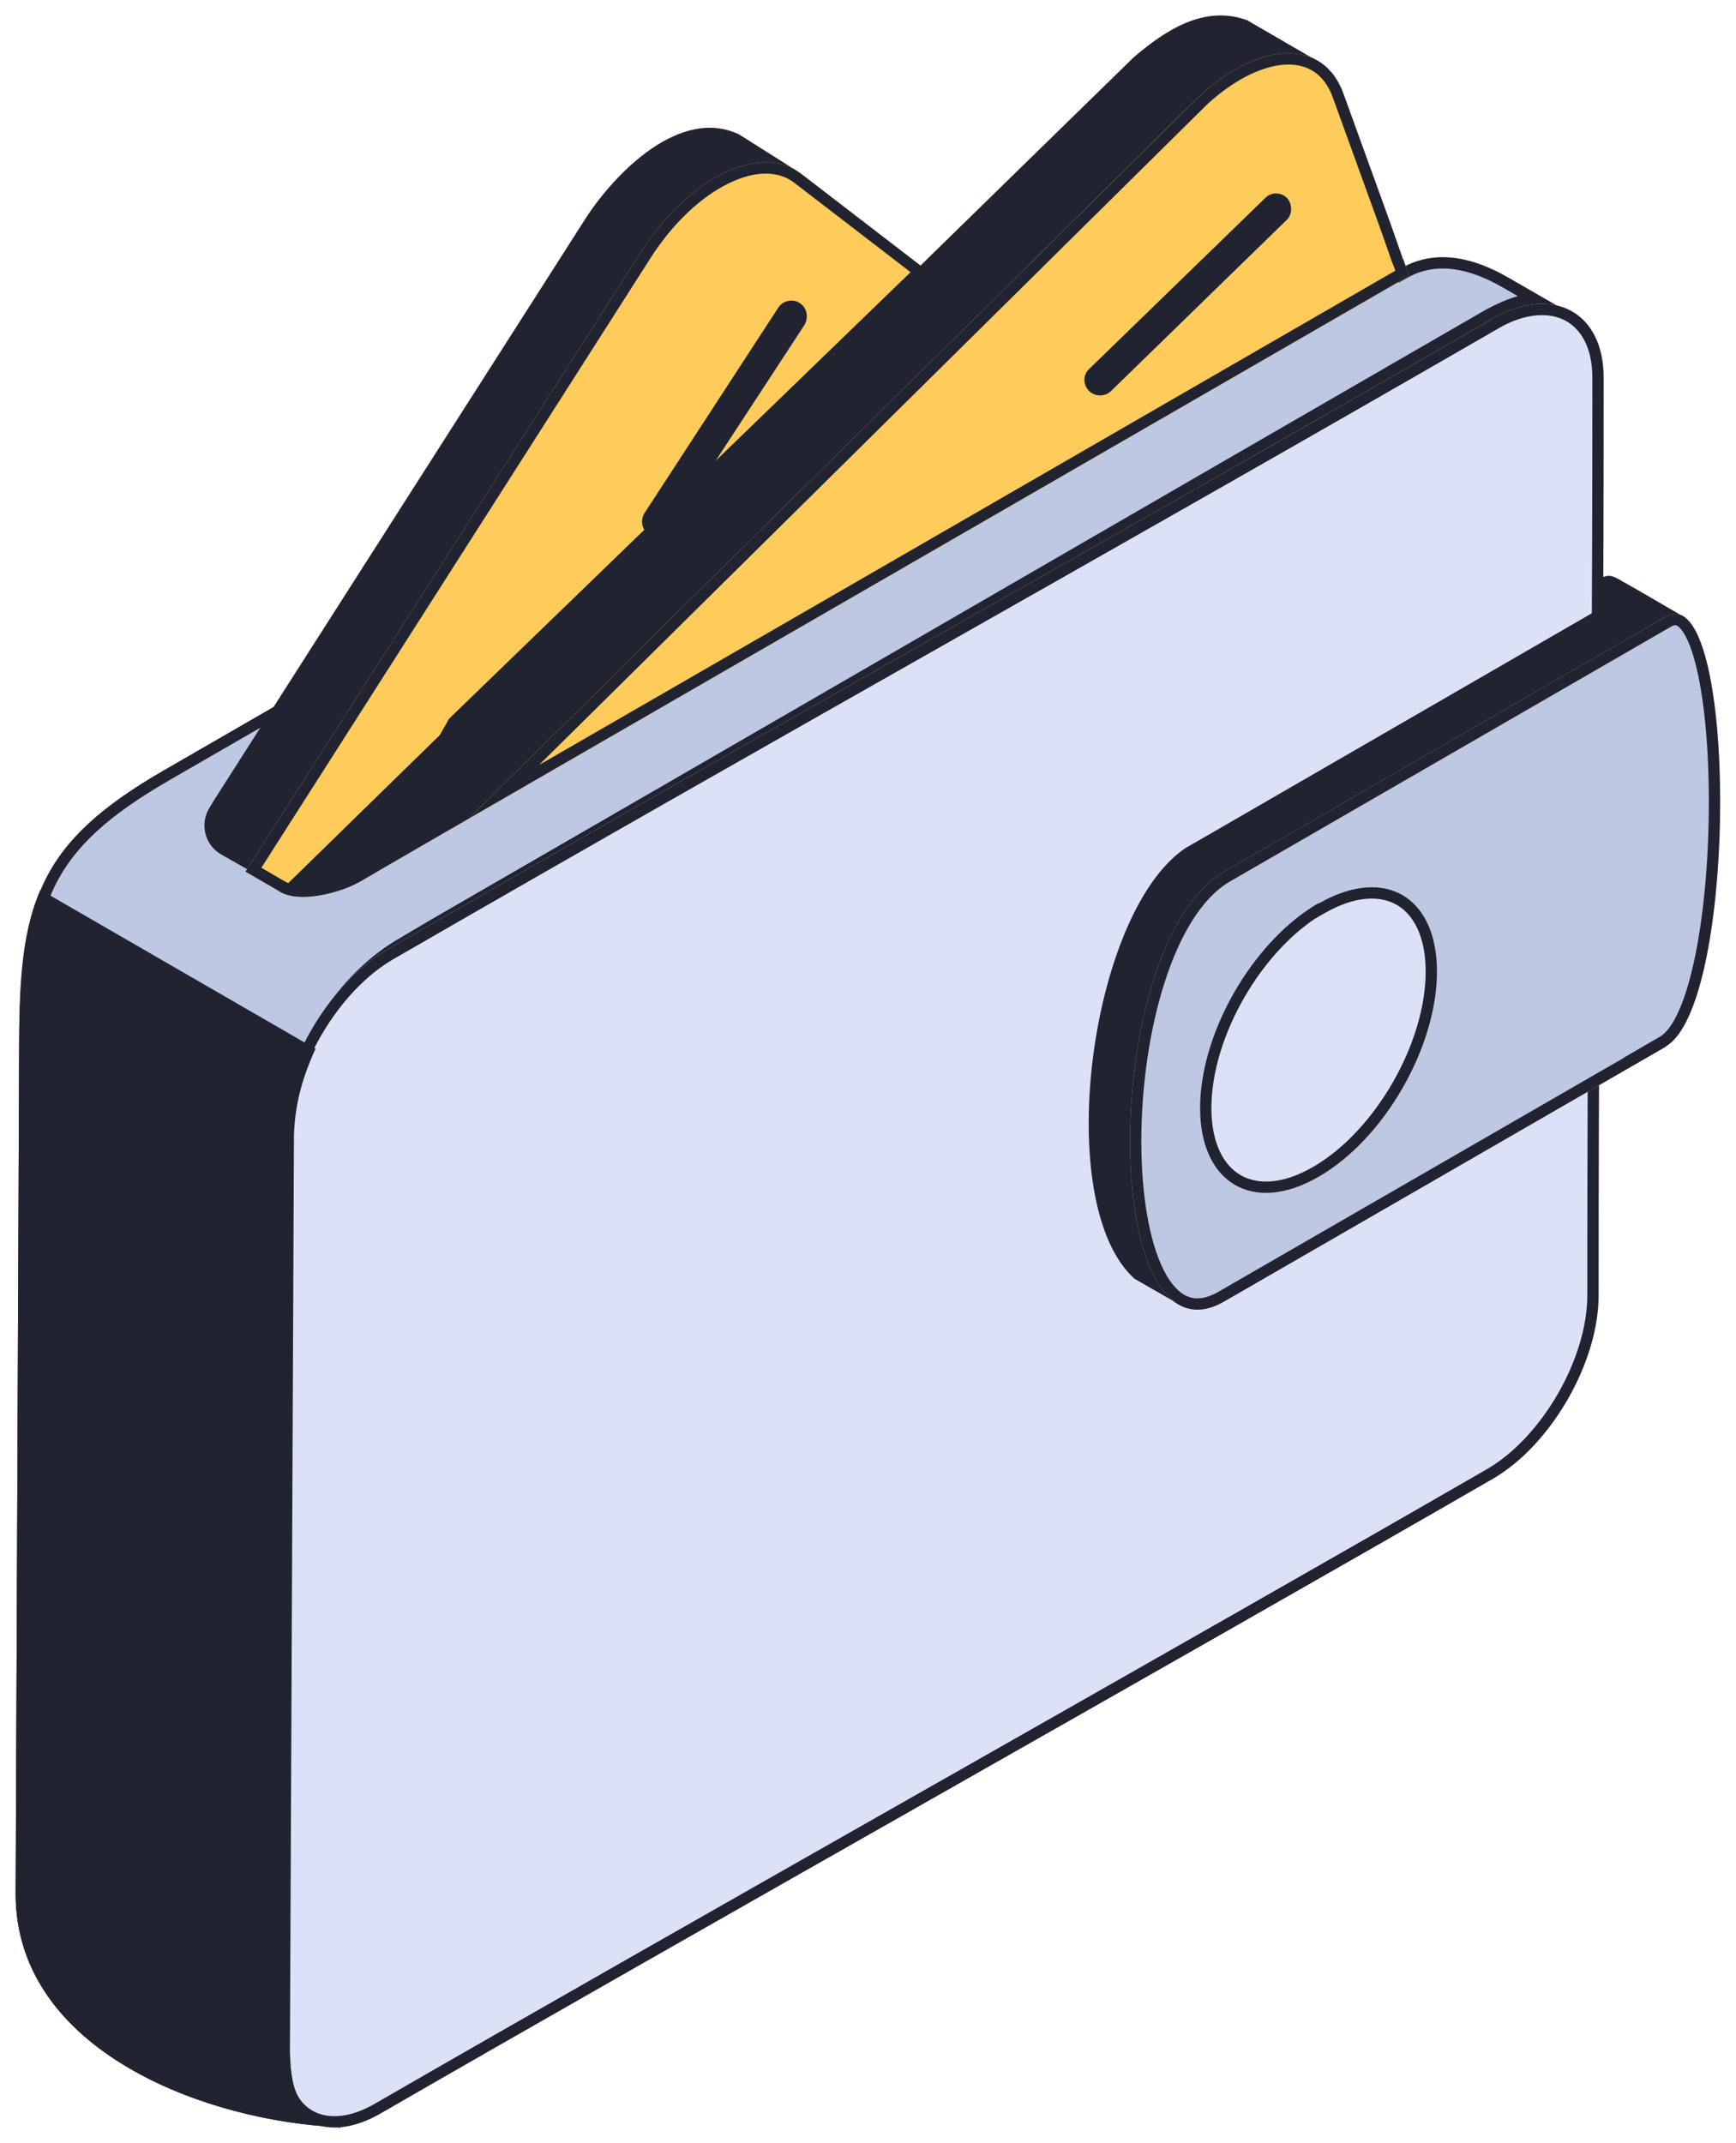 <?xml version="1.0" encoding="UTF-8"?>
<svg xmlns="http://www.w3.org/2000/svg" width="162" height="200" viewBox="0 0 162 200" fill="none">
  <path fill-rule="evenodd" clip-rule="evenodd" d="M31.768 198.492C19.372 198.021 1.461 191.423 1.461 176.72L1.791 97.22C1.885 84.072 3.629 78.605 15.318 71.866C48.077 52.969 75.226 37.276 108.031 18.379L111.378 16.4L114.771 14.468C117.458 13.054 119.532 12.488 122.266 14.091L130.815 24.999C134.161 23.114 137.726 24.175 140.695 25.872L146.257 29.076C143.617 27.851 141.685 28.511 139.234 29.783C104.213 50 75.886 66.447 40.865 86.664L37.519 88.643C31.721 92.13 27.573 99.34 27.385 106.032L27.008 191.565C27.149 195.806 27.856 196.937 31.721 198.586L31.768 198.492Z" fill="#BFC8E2"></path>
  <path fill-rule="evenodd" clip-rule="evenodd" d="M15.318 71.866C3.629 78.605 1.885 84.072 1.791 97.22L1.461 176.72C1.461 190.282 16.698 196.947 28.791 198.271C29.706 198.371 30.603 198.44 31.474 198.48C31.555 198.515 31.637 198.551 31.721 198.586L31.768 198.492C31.766 198.492 31.764 198.492 31.761 198.492C31.678 198.489 31.595 198.485 31.512 198.482C31.499 198.481 31.487 198.48 31.474 198.48C30.515 198.061 29.761 197.671 29.168 197.248C27.506 196.064 27.11 194.623 27.008 191.565L27.385 106.032C27.573 99.34 31.721 92.13 37.519 88.643L40.865 86.664C58.376 76.555 74.213 67.389 90.05 58.223C105.887 49.057 121.724 39.892 139.234 29.783C140.596 29.076 141.799 28.558 143.051 28.448C144.052 28.36 145.085 28.532 146.257 29.076L140.695 25.872C137.726 24.175 134.161 23.114 130.815 24.999L122.266 14.091C119.532 12.488 117.458 13.054 114.771 14.468L111.378 16.4L108.031 18.379C86.853 30.578 68.032 41.442 48.538 52.695C37.835 58.873 26.929 65.168 15.318 71.866ZM111.914 17.309L111.899 17.318L108.563 19.292L108.557 19.295C87.379 31.494 68.558 42.358 49.063 53.611C38.361 59.789 27.455 66.084 15.845 72.782C10.077 76.107 6.926 79.028 5.152 82.609C3.36 86.225 2.893 90.66 2.846 97.226C2.846 97.226 2.846 97.227 2.846 97.227L2.516 176.72C2.516 176.721 2.516 176.722 2.516 176.722C2.517 183.566 6.663 188.598 12.5 192.032C16.983 194.67 22.377 196.304 27.381 197.027C27.278 196.901 27.181 196.77 27.09 196.633C26.231 195.341 26.024 193.722 25.953 191.6L25.953 191.58L26.33 106.015L26.33 106.002C26.529 98.954 30.866 91.412 36.975 87.737L36.982 87.733L40.333 85.751L40.338 85.749C57.847 75.641 73.683 66.475 89.52 57.31L89.522 57.309C105.359 48.143 121.196 38.977 138.707 28.868L138.728 28.857L138.748 28.846C139.709 28.347 140.659 27.903 141.641 27.636L140.172 26.789C140.172 26.789 140.171 26.789 140.17 26.788C137.304 25.151 134.183 24.314 131.332 25.919L130.543 26.364L121.563 14.905C120.437 14.28 119.504 14.111 118.604 14.199C117.622 14.296 116.584 14.708 115.277 15.395L111.914 17.309Z" fill="#212430"></path>
  <path fill-rule="evenodd" clip-rule="evenodd" d="M139.281 29.736C144.749 26.578 149.651 28.982 149.651 35.249C149.651 80.82 149.179 75.353 149.179 120.876C149.179 127.144 144.749 134.825 139.328 137.983C112.321 153.581 62.601 181.574 35.594 197.172C30.22 200.33 25.695 197.785 25.743 191.47L26.12 105.937C26.12 99.528 30.692 91.706 36.254 88.548C72.405 67.672 103.224 50.565 139.376 29.689L139.281 29.736Z" fill="#DBE2F8"></path>
  <path fill-rule="evenodd" clip-rule="evenodd" d="M35.594 197.172C49.097 189.373 68.279 178.475 87.461 167.577C106.643 156.68 125.824 145.782 139.328 137.983C144.749 134.825 149.179 127.144 149.179 120.876C149.179 98.121 149.297 88.106 149.415 78.088C149.533 68.066 149.651 58.04 149.651 35.249C149.651 29.027 144.82 26.613 139.4 29.668C139.391 29.673 139.382 29.678 139.373 29.683C139.373 29.683 139.373 29.683 139.373 29.683C139.342 29.701 139.312 29.718 139.281 29.736L139.376 29.689C139.345 29.706 139.315 29.724 139.284 29.741C139.284 29.741 139.285 29.741 139.284 29.741C139.275 29.747 139.266 29.752 139.257 29.757C121.226 40.169 104.52 49.644 87.814 59.118C71.072 68.614 54.329 78.11 36.254 88.548C30.692 91.706 26.12 99.528 26.12 105.937L25.743 191.47C25.695 197.785 30.22 200.33 35.594 197.172ZM139.9 30.599L139.903 30.604C121.823 41.044 105.077 50.542 88.335 60.037L88.334 60.038C71.591 69.534 54.852 79.027 36.781 89.463L36.774 89.467C34.194 90.932 31.782 93.522 30.012 96.556C28.242 99.59 27.175 102.966 27.175 105.937V105.942L26.797 191.478C26.776 194.403 27.805 196.179 29.16 196.957C30.518 197.736 32.572 197.723 35.06 196.261L35.066 196.257C48.574 188.456 67.758 177.557 86.937 166.66L86.94 166.659C106.122 155.761 125.299 144.866 138.799 137.069C141.311 135.605 143.655 133.05 145.373 130.068C147.091 127.086 148.124 123.78 148.124 120.876C148.124 98.115 148.242 88.096 148.36 78.075L148.36 78.068C148.478 68.051 148.596 58.029 148.596 35.249C148.596 32.388 147.494 30.654 146.031 29.896C144.559 29.133 142.395 29.186 139.9 30.599Z" fill="#212430"></path>
  <path fill-rule="evenodd" clip-rule="evenodd" d="M109.634 121.489L105.863 119.321C98.133 112.347 101.621 85.297 110.576 79.17L149.556 56.644V53.864C150.169 53.628 150.405 53.723 150.97 54.005C153.091 55.184 155.118 56.409 157.192 57.587C156.344 57.257 156.296 57.257 155.448 57.587L114.253 81.385C105.627 87.323 103.034 113.727 109.587 121.536L109.634 121.489Z" fill="#212430"></path>
  <path fill-rule="evenodd" clip-rule="evenodd" d="M155.496 97.644L114.253 121.442C102.517 128.228 102.517 88.124 114.253 81.338L155.449 57.54C162.142 53.723 162.283 93.685 155.449 97.644H155.496Z" fill="#BFC8E2"></path>
  <path fill-rule="evenodd" clip-rule="evenodd" d="M156.583 96.587C162.244 89.134 161.748 53.947 155.449 57.54L114.253 81.338C102.517 88.124 102.517 128.228 114.253 121.442L155.496 97.644H155.449C155.46 97.637 155.472 97.63 155.484 97.623C155.488 97.62 155.492 97.618 155.496 97.616C155.88 97.382 156.243 97.035 156.583 96.587ZM151.553 98.7H151.518L154.92 96.729C155.475 96.408 156.106 95.612 156.718 94.205C157.314 92.836 157.825 91.046 158.239 88.964C159.065 84.806 159.475 79.632 159.467 74.678C159.458 69.712 159.028 65.052 158.212 61.904C157.798 60.304 157.318 59.237 156.851 58.693C156.629 58.435 156.471 58.366 156.392 58.347C156.332 58.334 156.209 58.322 155.973 58.456C155.972 58.457 155.972 58.457 155.971 58.458L114.781 82.253C112.199 83.746 110.102 87.202 108.657 91.742C107.228 96.231 106.506 101.558 106.506 106.48C106.506 111.431 107.237 115.824 108.594 118.517C109.271 119.862 110.036 120.647 110.809 120.971C111.529 121.272 112.464 121.257 113.726 120.527L151.553 98.7Z" fill="#212430"></path>
  <path fill-rule="evenodd" clip-rule="evenodd" d="M123.067 84.307C129.194 80.773 134.096 83.647 134.096 90.669C134.096 97.691 129.194 106.267 123.067 109.802C116.986 113.336 111.99 110.462 111.99 103.393C111.99 96.324 116.939 87.794 123.067 84.26V84.307Z" fill="#DBE2F8"></path>
  <path fill-rule="evenodd" clip-rule="evenodd" d="M123.046 84.272C123.026 84.283 123.006 84.295 122.986 84.307C122.657 84.499 122.333 84.705 122.012 84.925C116.381 88.78 111.99 96.735 111.99 103.393C111.99 110.462 116.986 113.336 123.067 109.802C129.194 106.267 134.096 97.691 134.096 90.669C134.096 84.055 129.747 81.121 124.122 83.755C123.801 83.905 123.477 84.073 123.149 84.26C123.128 84.272 123.108 84.283 123.087 84.295C123.08 84.299 123.074 84.303 123.067 84.307V84.26C123.06 84.264 123.053 84.268 123.046 84.272ZM122.663 85.759C120.157 87.46 117.866 90.057 116.143 93.031C114.209 96.37 113.045 100.088 113.045 103.393C113.045 106.702 114.206 108.752 115.776 109.659C117.345 110.565 119.693 110.542 122.537 108.888L122.54 108.887C125.405 107.234 128.042 104.361 129.965 101.016C131.888 97.671 133.041 93.952 133.041 90.669C133.041 87.378 131.9 85.342 130.351 84.444C128.802 83.546 126.467 83.565 123.593 85.222L122.663 85.759Z" fill="#212430"></path>
  <path fill-rule="evenodd" clip-rule="evenodd" d="M23.378 81.291L20.645 79.736C19.089 78.841 18.618 76.861 19.561 75.353L20.079 74.505C31.627 56.409 43.175 38.36 54.723 20.264C57.409 16.164 63.442 9.943 68.957 12.535L74.198 15.844C68.731 13.299 63.018 19.321 60.237 23.515C47.935 42.79 35.633 62.064 23.331 81.338L23.378 81.291Z" fill="#212430"></path>
  <path fill-rule="evenodd" clip-rule="evenodd" d="M42.751 67.719L35.021 81.433L33.559 82.281C31.721 83.318 27.998 84.26 26.16 83.223L22.907 81.338C35.209 62.064 47.511 42.79 59.813 23.515C64.244 16.588 70.937 13.289 74.755 16.211L86.585 25.306L42.751 67.719Z" fill="#FFCC5C"></path>
  <path fill-rule="evenodd" clip-rule="evenodd" d="M41.907 67.066L84.972 25.398L74.114 17.05C74.114 17.05 74.114 17.05 74.113 17.05C72.647 15.928 70.49 15.887 67.978 17.119C65.482 18.342 62.836 20.748 60.702 24.084C60.702 24.085 60.702 24.085 60.702 24.085L24.39 80.977L26.677 82.303C26.679 82.304 26.68 82.305 26.682 82.306C27.273 82.636 28.352 82.714 29.683 82.488C30.967 82.271 32.236 81.814 33.036 81.364C33.038 81.362 33.04 81.362 33.042 81.361L34.243 80.663L41.907 67.066ZM35.021 81.433L33.559 82.281C31.721 83.318 27.998 84.26 26.16 83.223L22.907 81.338L59.813 23.515C64.244 16.588 70.937 13.289 74.755 16.211L86.585 25.306L42.751 67.719L35.021 81.433Z" fill="#212430"></path>
  <path fill-rule="evenodd" clip-rule="evenodd" d="M43.741 76.39L33.56 82.281C31.721 83.318 27.998 84.307 26.16 83.223H26.065L105.769 5.372C108.739 2.828 112.368 0.424 116.374 1.885L122.549 5.467C118.543 4.006 114.913 6.456 111.944 8.954L43.788 76.39H43.741Z" fill="#212430"></path>
  <path fill-rule="evenodd" clip-rule="evenodd" d="M130.938 24.175L131.504 25.73L123.585 30.302L76.734 57.352L43.74 76.39L111.943 8.954C117.505 3.864 123.491 3.487 125.377 8.765L129.713 20.735L130.938 24.222V24.175Z" fill="#FFCC5C"></path>
  <path fill-rule="evenodd" clip-rule="evenodd" d="M131.504 25.73L130.938 24.175V24.222L129.713 20.735L125.377 8.765C123.491 3.487 117.505 3.864 111.943 8.954L43.74 76.39L131.504 25.73ZM76.207 56.436L123.058 29.387L130.21 25.258L129.959 24.57L129.943 24.573L128.721 21.095L128.718 21.086L124.383 9.121C123.974 7.976 123.37 7.206 122.668 6.723C121.965 6.241 121.094 5.998 120.069 6.027C117.991 6.088 115.341 7.28 112.67 9.72L50.307 71.382L76.207 56.436Z" fill="#212430"></path>
  <path fill-rule="evenodd" clip-rule="evenodd" d="M102.658 36.899C102.281 36.899 101.904 36.758 101.621 36.475C101.056 35.909 101.056 34.967 101.621 34.448L118.071 18.473C118.637 17.907 119.532 17.907 120.098 18.473C120.617 19.038 120.617 19.981 120.098 20.499L103.695 36.475C103.413 36.758 103.036 36.899 102.658 36.899Z" fill="#212430"></path>
  <path fill-rule="evenodd" clip-rule="evenodd" d="M29.459 97.88L3.771 83.035C2.168 86.711 1.791 91.141 1.791 97.22L1.461 176.72C1.461 191.423 19.372 198.021 31.768 198.492C27.903 196.843 27.196 195.712 27.055 191.471L27.432 105.938C27.526 102.969 28.233 100.519 29.459 97.832H29.506L29.459 97.88Z" fill="#212430"></path>
  <path fill-rule="evenodd" clip-rule="evenodd" d="M61.369 50.142C61.133 50.142 60.85 50.047 60.568 49.906C59.908 49.482 59.719 48.539 60.144 47.879L72.634 28.699C73.058 28.04 74.001 27.851 74.614 28.275C75.321 28.699 75.462 29.595 75.085 30.302L62.547 49.482C62.264 49.906 61.84 50.142 61.322 50.142H61.369Z" fill="#212430"></path>
</svg>
